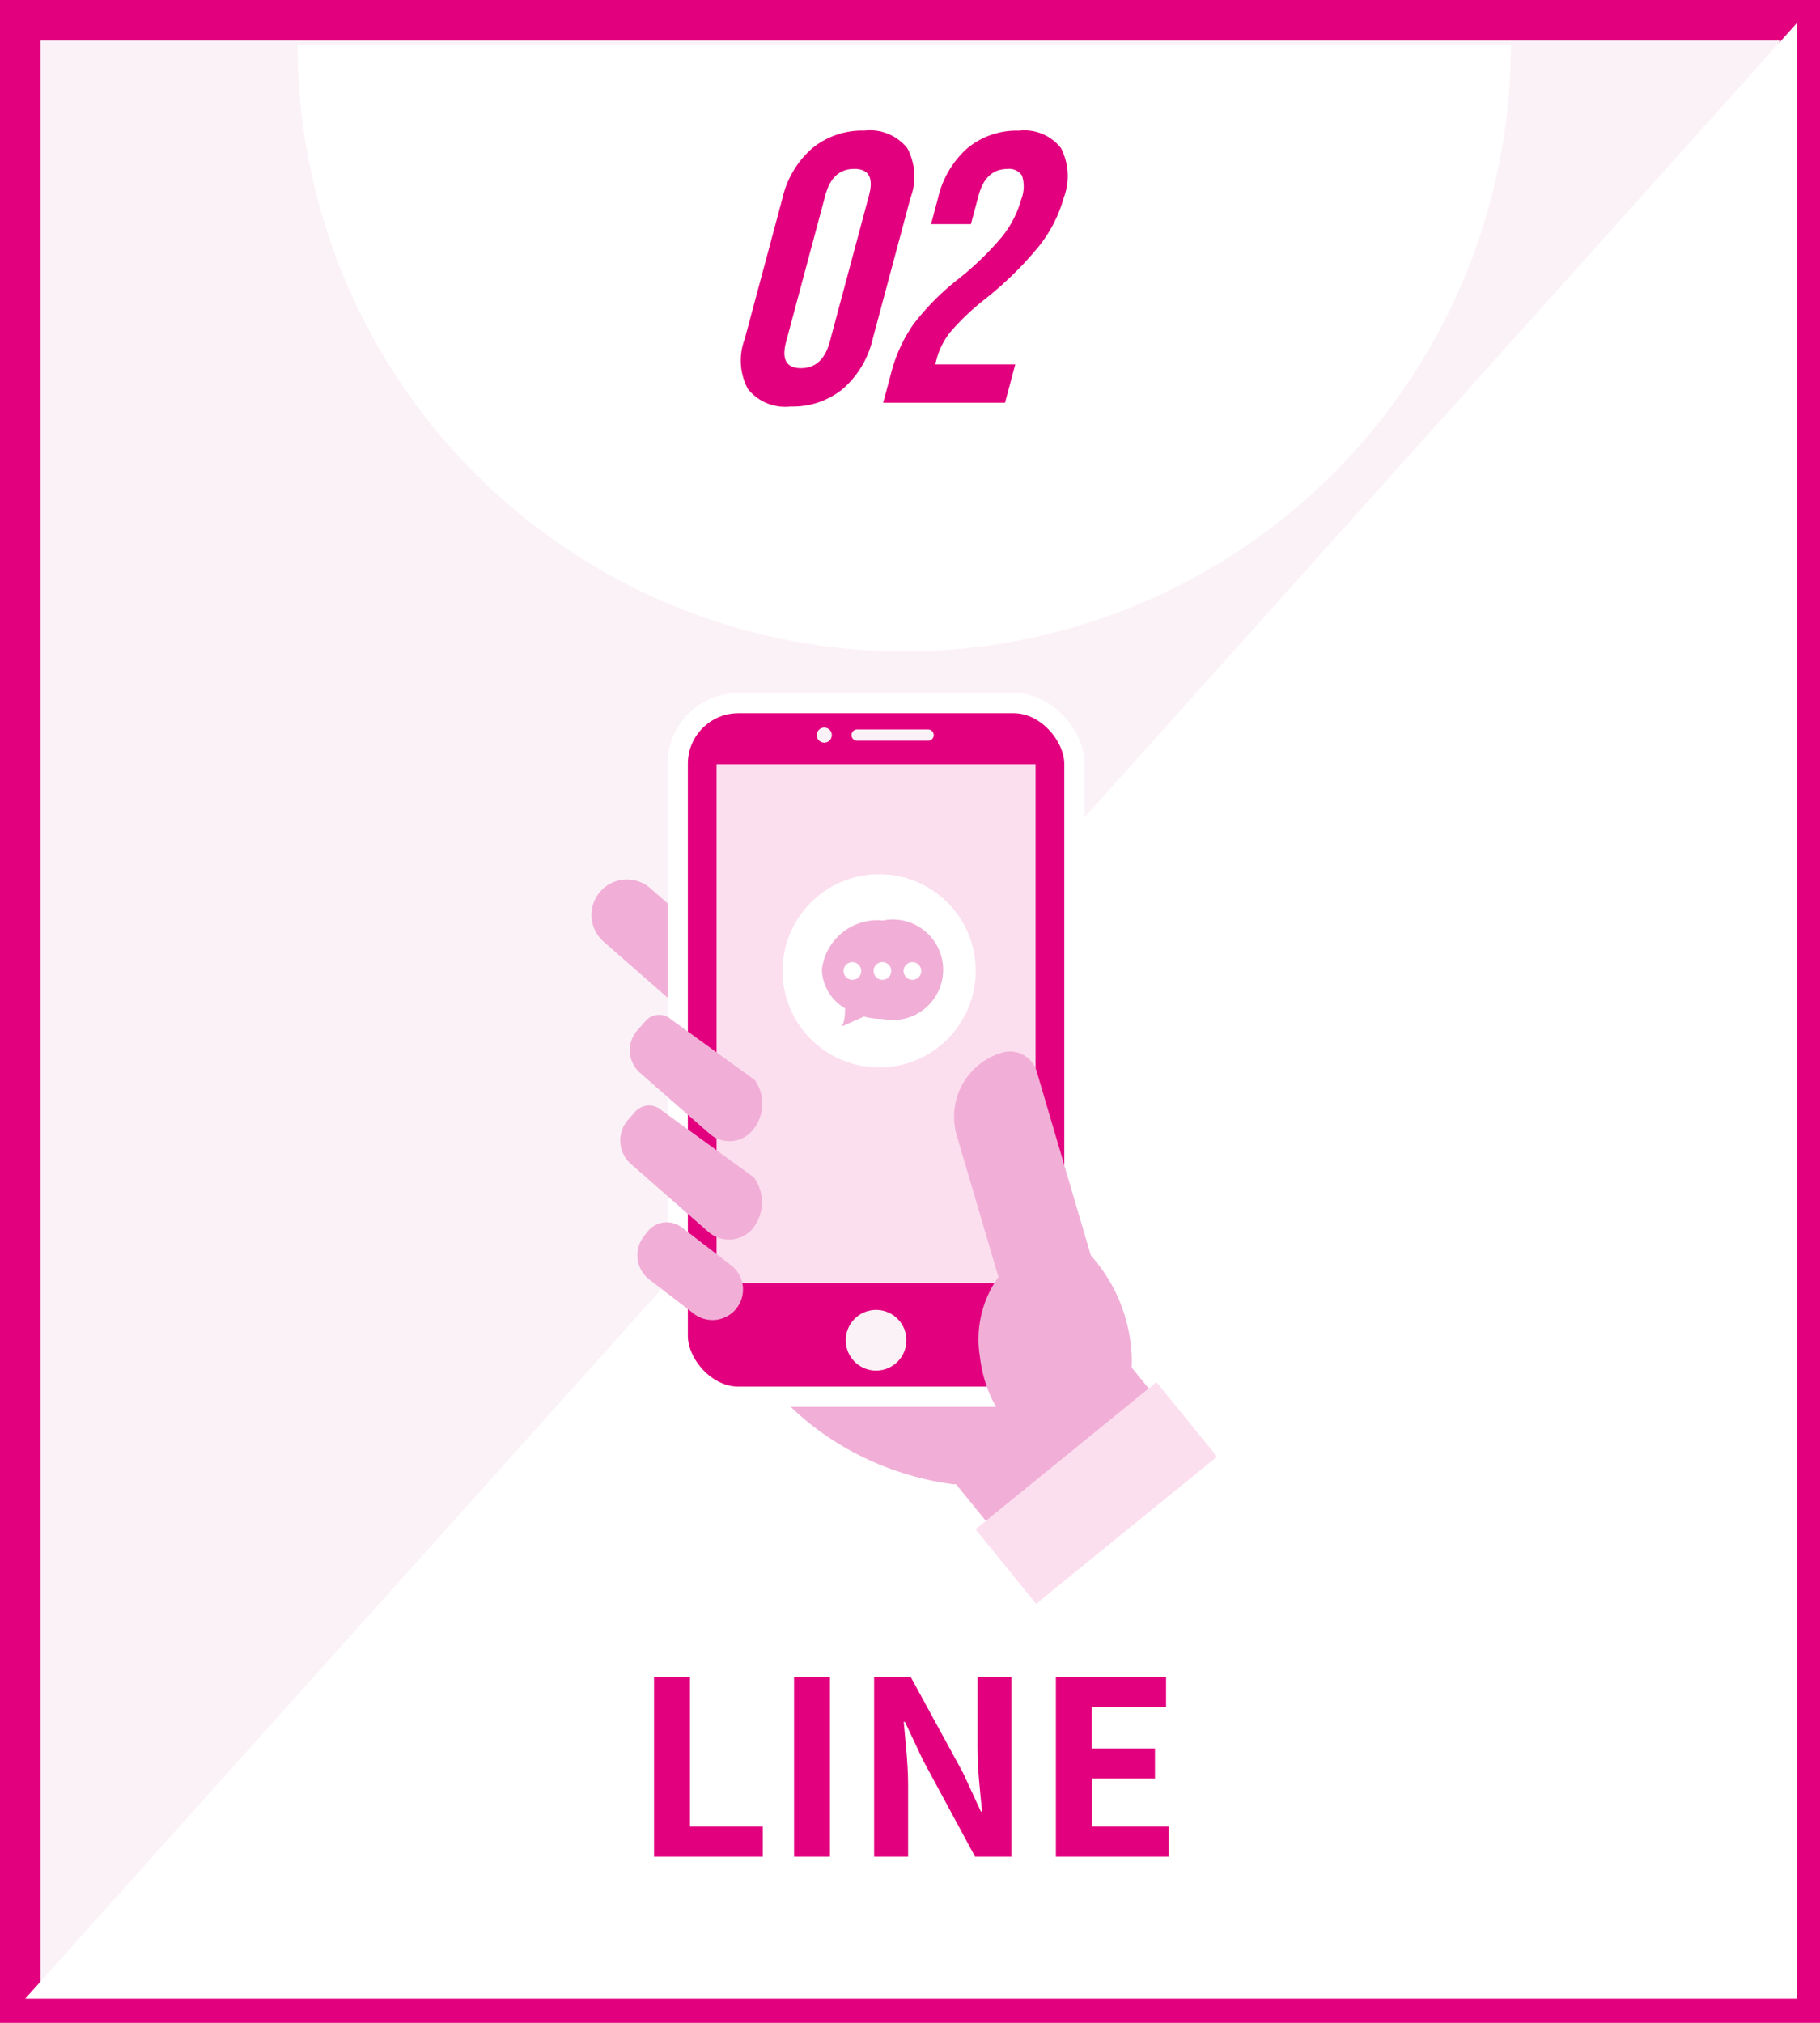 <svg xmlns="http://www.w3.org/2000/svg" width="90" height="100" viewBox="0 0 90 100"><g transform="translate(-3332 1792.271)"><g transform="translate(3332 -1792.271)" fill="#fbf2f7" stroke="#e3007e" stroke-width="2"><rect width="90" height="100" stroke="none"/><rect x="1" y="1" width="88" height="98" fill="none"/></g><path d="M-9797-22648.816l87.6-97.65v97.65H-9797" transform="translate(13130.249 20955.342)" fill="#fff"/><path d="M1.092,0H6.468V-1.488h-3.6V-8.88H1.092ZM8.016,0H9.792V-8.88H8.016Zm3.96,0h1.68V-3.564c0-1.02-.132-2.136-.216-3.1h.06l.9,1.908L16.968,0h1.8V-8.88h-1.68v3.54c0,1.008.132,2.184.228,3.108h-.06l-.888-1.92L13.788-8.88H11.976Zm8.988,0h5.58V-1.488h-3.8V-3.864h3.12V-5.352H22.74V-7.4h3.672V-8.88H20.964Z" transform="translate(3363.25 -1700.485)" fill="#e3007e"/><g transform="translate(3346.715 -1790.071)"><path d="M0,0H60A30,30,0,0,1,30,30,30,30,0,0,1,0,0Z" transform="translate(0 0)" fill="#fff"/><g transform="translate(21.93 4.255)"><path d="M795.954-235.63a2.983,2.983,0,0,1-.155-2.463l1.869-6.972a4.66,4.66,0,0,1,1.474-2.463,3.9,3.9,0,0,1,2.582-.871,2.359,2.359,0,0,1,2.116.871,2.984,2.984,0,0,1,.155,2.463l-1.868,6.972a4.664,4.664,0,0,1-1.474,2.463,3.9,3.9,0,0,1-2.583.871A2.356,2.356,0,0,1,795.954-235.63Zm4.053-2.33,1.939-7.237q.351-1.307-.73-1.307t-1.43,1.307l-1.939,7.237q-.351,1.306.73,1.307T800.006-237.96Z" transform="translate(-795.618 248.399)" fill="#e3007e"/><path d="M810.341-236.388a7.449,7.449,0,0,1,1.107-2.434,12.425,12.425,0,0,1,2.231-2.245,14.762,14.762,0,0,0,2.164-2.1,5.1,5.1,0,0,0,.933-1.819,1.741,1.741,0,0,0,.043-1.184.749.749,0,0,0-.716-.331q-1.08,0-1.43,1.307l-.381,1.42H812.32l.345-1.288a4.714,4.714,0,0,1,1.459-2.472,3.822,3.822,0,0,1,2.542-.862,2.3,2.3,0,0,1,2.08.862,3.041,3.041,0,0,1,.133,2.472,6.764,6.764,0,0,1-1.213,2.368,17.285,17.285,0,0,1-2.71,2.653,12.023,12.023,0,0,0-1.679,1.6,3.623,3.623,0,0,0-.674,1.317l-.077.284h3.96l-.507,1.895h-6.025Z" transform="translate(-802.925 248.399)" fill="#e3007e"/></g></g><g transform="translate(3361.25 -1757.514)"><path d="M537.546,706.938l-2.345-2.881c0-.077.006-.153.006-.231a7.976,7.976,0,0,0-7.977-7.977H514.672v1.711c0,6.458,5.327,11.405,11.692,12.265h.149l2.983,3.664Z" transform="translate(-508.487 -671.207)" fill="#f1afd7"/><path d="M504.018,656.092h0a1.756,1.756,0,0,1-2.478.165l-4.306-3.769a1.756,1.756,0,0,1-.165-2.477h0a1.756,1.756,0,0,1,2.477-.165l4.306,3.769A1.755,1.755,0,0,1,504.018,656.092Z" transform="translate(-496.636 -640.693)" fill="#f1afd7"/><rect width="19.614" height="34.292" rx="3" transform="translate(4.265)" fill="#e3007e" stroke="#fff" stroke-miterlimit="10" stroke-width="1"/><rect width="25.657" height="15.774" transform="translate(21.959 3.023) rotate(90)" fill="#fcdfef"/><path d="M529.864,627.894a.372.372,0,1,1-.371-.371A.372.372,0,0,1,529.864,627.894Z" transform="translate(-517.981 -626.311)" fill="#fbf2f7"/><path d="M536.3,712.973a1.5,1.5,0,1,1-1.5-1.5A1.5,1.5,0,0,1,536.3,712.973Z" transform="translate(-520.727 -681.474)" fill="#fbf2f7"/><path d="M537.906,628.35H534.4a.279.279,0,0,1-.279-.279h0a.279.279,0,0,1,.279-.279h3.509a.279.279,0,0,1,.279.279h0A.279.279,0,0,1,537.906,628.35Z" transform="translate(-521.264 -626.488)" fill="#fbf2f7"/><g transform="translate(1.419 15.413)"><path d="M1.511,0h.295A1.217,1.217,0,0,1,3.022,1.217V4.293A1.511,1.511,0,0,1,1.511,5.8h0A1.511,1.511,0,0,1,0,4.293V1.511A1.511,1.511,0,0,1,1.511,0Z" transform="translate(0.24 12.163) rotate(-52.494)" fill="#f1afd7"/><path d="M507.284,688.141h0a1.553,1.553,0,0,1-2.192.073l-3.747-3.28a1.553,1.553,0,0,1-.218-2.182l.4-.454a.927.927,0,0,1,1.309-.043l4.546,3.3A2.08,2.08,0,0,1,507.284,688.141Z" transform="translate(-500.774 -677.524)" fill="#f1afd7"/><path d="M508.217,674.666h0a1.487,1.487,0,0,1-2.1.155l-3.454-3.024a1.487,1.487,0,0,1-.124-2.1l.4-.454a.888.888,0,0,1,1.253-.093l4.153,3.009A2.034,2.034,0,0,1,508.217,674.666Z" transform="translate(-501.689 -668.936)" fill="#f1afd7"/></g><path d="M557.076,689.054,553,675.205a1.382,1.382,0,0,0-1.715-.935,3.307,3.307,0,0,0-2.238,4.107l2.058,6.987a5.3,5.3,0,0,0-.914,3.944c.284,2.416,1.733,4.231,3.235,4.054a2.33,2.33,0,0,0,1.724-1.414l.419-.124A2.231,2.231,0,0,0,557.076,689.054Z" transform="translate(-530.983 -656.991)" fill="#f1afd7"/><rect width="11.53" height="4.749" transform="matrix(0.776, -0.631, 0.631, 0.776, 18.99, 40.844)" fill="#fcdfef"/><circle cx="4.776" cy="4.776" r="4.776" transform="translate(9.448 8.461)" fill="#fff"/><g transform="translate(11.393 10.748)"><path d="M417.286,654.274a2.756,2.756,0,0,0-2.992,2.431,2.3,2.3,0,0,0,1.143,1.911l0,0s.026.757-.2.908c-.061.04,1.137-.5,1.137-.5h0a3.63,3.63,0,0,0,.922.118,2.484,2.484,0,1,0,0-4.862Z" transform="translate(-414.294 -654.274)" fill="#f1afd7"/><g transform="translate(1.071 2.059)"><path d="M418.291,660.715a.437.437,0,1,1-.437-.438A.437.437,0,0,1,418.291,660.715Z" transform="translate(-417.417 -660.277)" fill="#fff"/><path d="M422.619,660.715a.437.437,0,1,1-.437-.438A.437.437,0,0,1,422.619,660.715Z" transform="translate(-420.26 -660.277)" fill="#fff"/><path d="M426.947,660.715a.437.437,0,1,1-.438-.438A.438.438,0,0,1,426.947,660.715Z" transform="translate(-423.104 -660.277)" fill="#fff"/></g></g></g></g></svg>